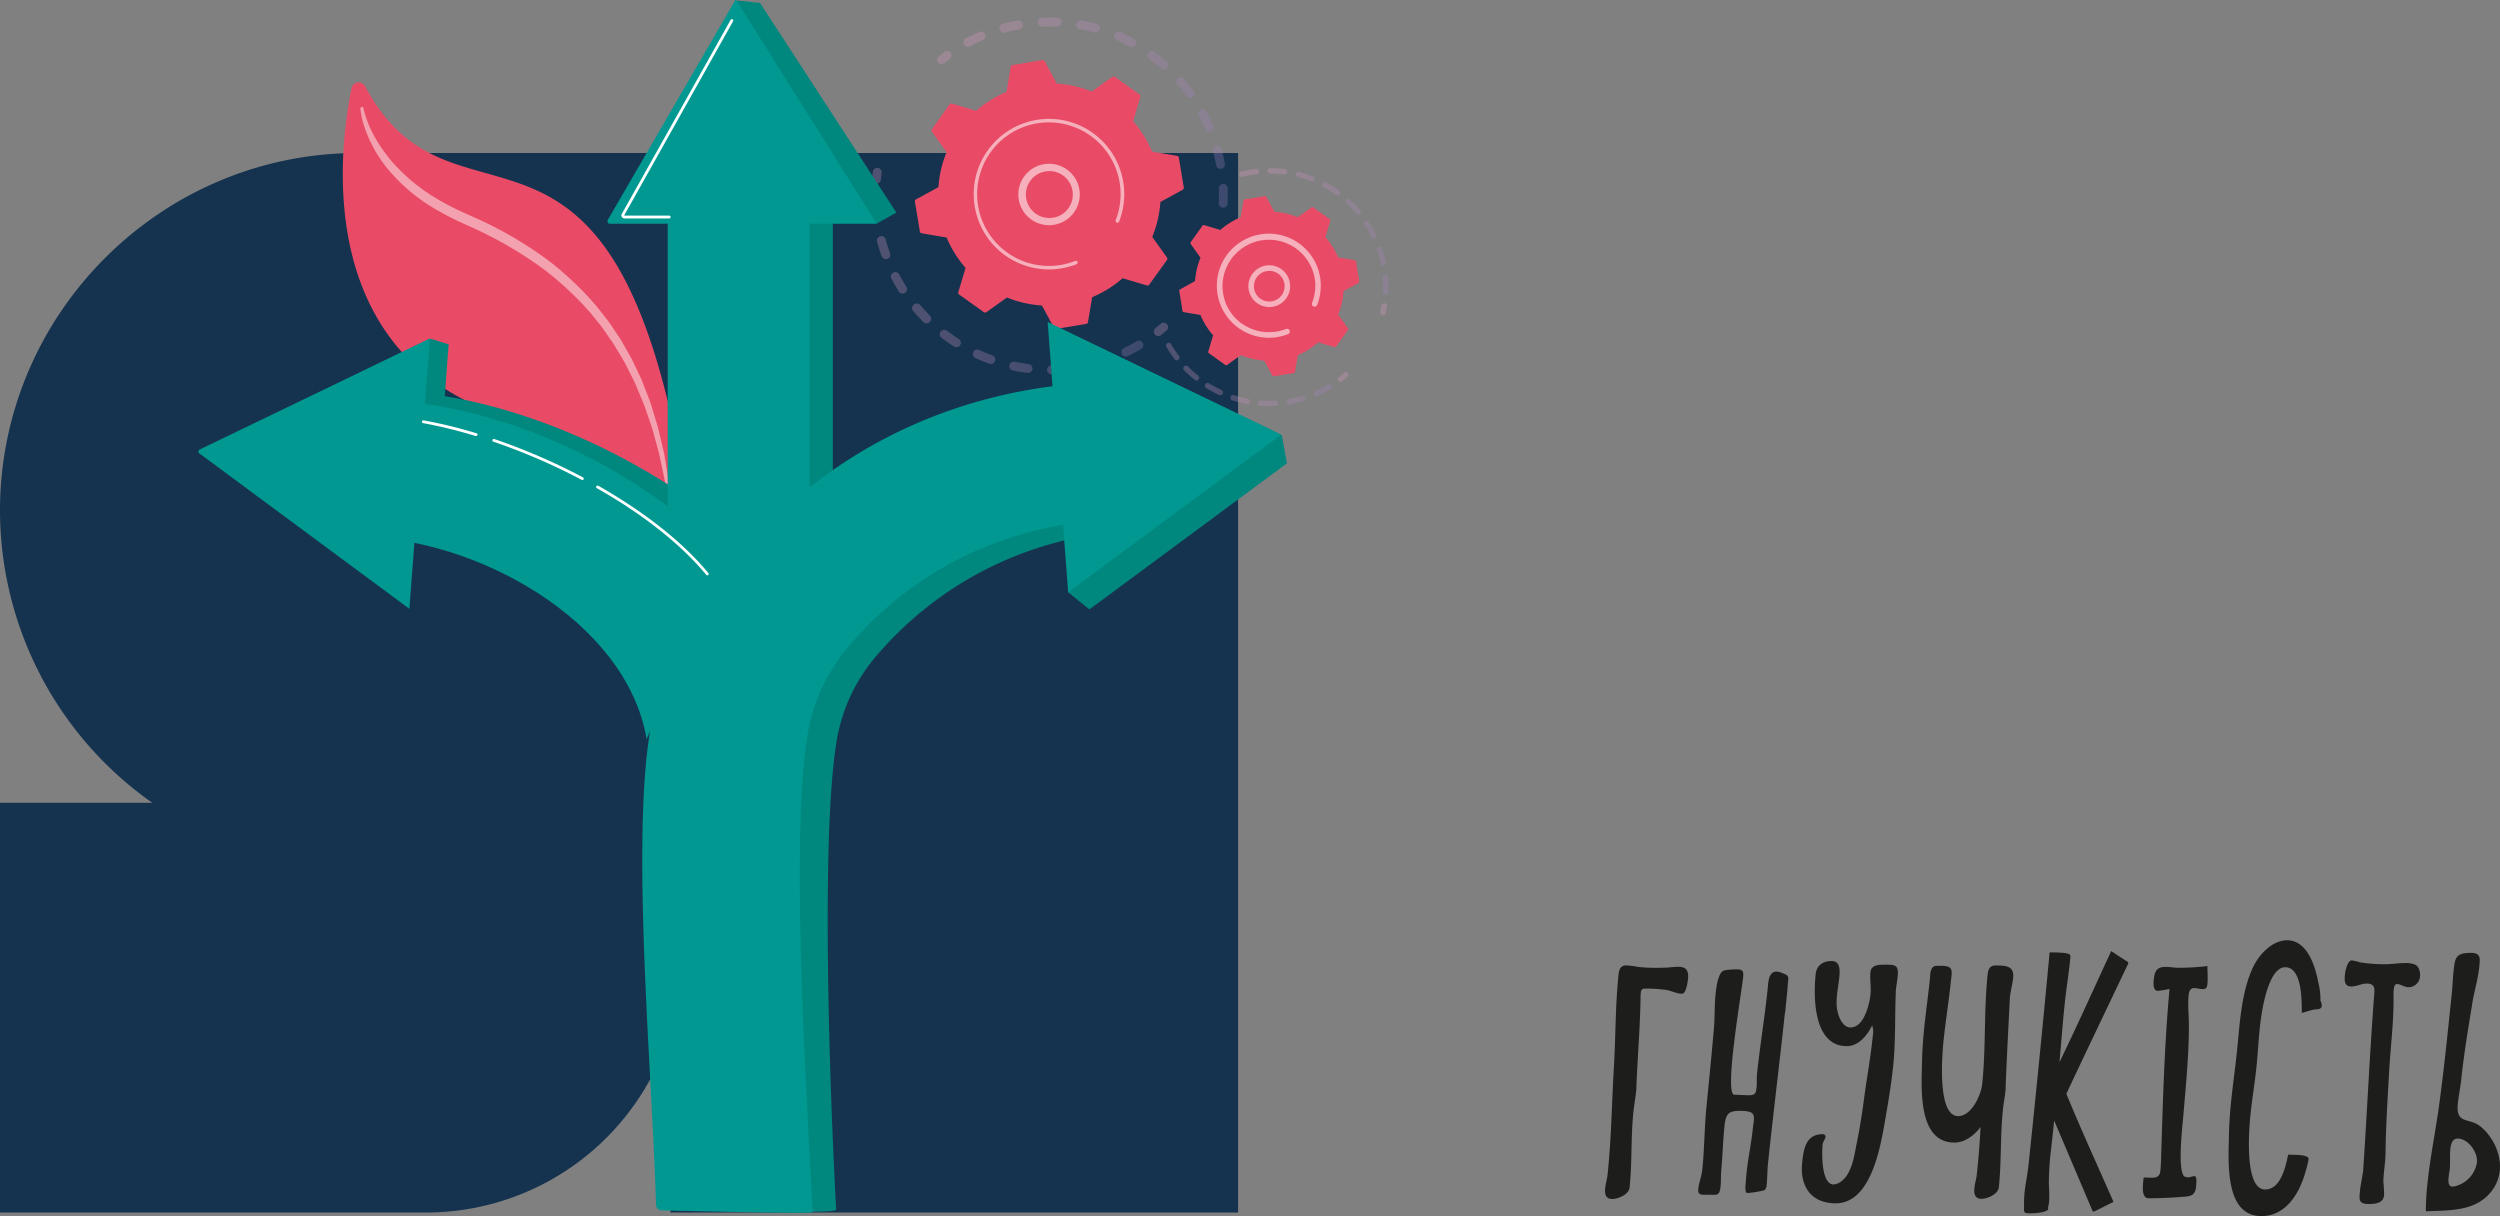 <svg xmlns="http://www.w3.org/2000/svg" xmlns:xlink="http://www.w3.org/1999/xlink" viewBox="0 0 777.41 378.16"><rect x="0" y="0" width="777.41" height="378.16" fill="#808080" stroke="none"/><defs><style>.cls-1{fill:#1d1d1b;}.cls-2{fill:#15334f;}.cls-3{fill:#e94b67;}.cls-11,.cls-18,.cls-4{fill:#fff;}.cls-4{opacity:0.47;}.cls-5{opacity:0.3;}.cls-6{fill:url(#linear-gradient);}.cls-7{fill:url(#linear-gradient-2);}.cls-8{fill:url(#linear-gradient-3);}.cls-9{fill:url(#linear-gradient-4);}.cls-10{fill:url(#linear-gradient-5);}.cls-11{opacity:0.56;}.cls-12{fill:url(#linear-gradient-6);}.cls-13{fill:url(#linear-gradient-7);}.cls-14{fill:url(#linear-gradient-8);}.cls-15{fill:url(#linear-gradient-9);}.cls-16{fill:#00877e;}.cls-17{fill:#009891;}</style><linearGradient id="linear-gradient" x1="-5606.73" y1="223.68" x2="-5527.53" y2="223.68" gradientTransform="matrix(-1, 0.06, 0.06, 1, -5229.49, 164.95)" gradientUnits="userSpaceOnUse"><stop offset="0" stop-color="#937db9"/><stop offset="1" stop-color="#da99c4"/></linearGradient><linearGradient id="linear-gradient-2" x1="-5523.68" y1="202.82" x2="-5519.06" y2="202.82" xlink:href="#linear-gradient"/><linearGradient id="linear-gradient-3" x1="-5499.68" y1="238.16" x2="-5496.51" y2="238.16" xlink:href="#linear-gradient"/><linearGradient id="linear-gradient-4" x1="-5577.4" y1="274.26" x2="-5495.83" y2="274.26" xlink:href="#linear-gradient"/><linearGradient id="linear-gradient-5" x1="-5585.53" y1="291.45" x2="-5580.96" y2="291.45" xlink:href="#linear-gradient"/><linearGradient id="linear-gradient-6" x1="-5653.83" y1="289.63" x2="-5651.58" y2="289.63" xlink:href="#linear-gradient"/><linearGradient id="linear-gradient-7" x1="-5654.75" y1="264.27" x2="-5610.51" y2="264.27" xlink:href="#linear-gradient"/><linearGradient id="linear-gradient-8" x1="-5635" y1="306.69" x2="-5584.51" y2="306.69" xlink:href="#linear-gradient"/><linearGradient id="linear-gradient-9" x1="-5640.55" y1="309.84" x2="-5637.1" y2="309.84" xlink:href="#linear-gradient"/></defs><g id="Шар_2" data-name="Шар 2"><g id="Шар_1-2" data-name="Шар 1"><path class="cls-1" d="M519.32,300.79c.89-.05,1.79-.15,2.68-.15,2.54,0,3.15,1.47,2.91,3.8-.09.88-.59,4.58-1.84,4.58-1.82,0-3.38-1-5.15-1.21a46,46,0,0,0-6.33-.39c-1,0-1.27.4-1.37,1.33-.08.74-.07,1.47-.08,2.2-.16,9-.93,18-1.28,27,0,.52,0,1-.1,1.55-.21,2.07-.6,4.14-.82,6.22-.83,7.88-.37,15.69-1.2,23.58-.22,2.14-3.54,3.54-5.36,3.54-2.16,0-2.41-1.62-2.22-3.43.15-1.4.6-2.78.74-4.18,1.2-11.36,1.32-22.69,2-34,.53-9.4.42-18.77,1.41-28.19.16-1.52.59-2.84,2.41-2.84a37.27,37.27,0,0,1,4,.51,51.49,51.49,0,0,0,5.42.25c1.42,0,2.84-.05,4.26-.13Z"/><path class="cls-1" d="M555.05,314.93c-1.67,15.63-3.63,31.26-5.27,46.88-.23,2.23-.18,4.47-.42,6.67a2.52,2.52,0,0,1-.62,1.62,31.67,31.67,0,0,1-5.37.89c-1,0-.48-3.34-.44-4,.31-5.27,1.56-10.62,2.07-15.49.46-4.4,1.53-6-3.64-6.06-3.44,0-4.65.44-5.09,4.55-.47,4.52-.59,9.16-1,13.71-.16,1.77-.06,3.52-.24,5.3-.33,3.09-1.2,2.51-4,2.51-1.62,0-3.15.33-2.93-1.78.2-1.94,1-3.8,1.23-5.79.69-6.54.67-13.06,1.3-19.61.79-8.07,1.61-16.14,2.31-24.2.33-3.74.17-7.45.57-11.2.17-1.61.66-6,2.28-7,.6-.38,3.42-.49,4.15-.49,1.88,0,2.33.41,2.12,2.39-.56,5.32-6,36.6-2.72,36.6,1.47,0,2.9.15,4.35.15,2,0,2.33-.4,2.54-2.42.15-1.44,0-2.86.15-4.29.93-8.77,2.38-17.55,3.3-26.33.18-1.66.17-5.41,2.68-5.41a4.89,4.89,0,0,1,1.78.42c2.39.95,2,1,1.8,3.64s-.47,5.21-.74,7.82l-.1.91Z"/><path class="cls-1" d="M589.52,308.5c-.32,7.78,0,15.53-.85,23.33-.54,5.18-1.39,10.34-2.29,15.5-1.41,8.07-4.15,26.86-15.54,26.86-7.65,0-11.21-5.31-10.43-12.65.43-4.1,1.06-8.85,6.42-8.85a.77.77,0,0,1,.84.78c-.09.84-.8,1.51-.89,2.36-.29,2.78-.43,12.49,3.41,12.49A4.63,4.63,0,0,0,573,367c3-2.63,3.66-7.92,4.37-11.48,1-4.81,1.72-9.64,2.37-14.47.83-6.24,2-12.48,2.6-18.73a6.94,6.94,0,0,0-.16-3.46c-1.54,3.11-4.21,6.45-7.91,6.45-10.19,0-10.46-14.77-9.66-22.37.3-2.85,2.38-4.1,5-4.1s2.57,2.94,2.36,4.91c-.31,3-1,6-.83,9,.15,2.34,1.45,6.75,4.31,6.75,4.21,0,5.89-7.22,6.21-10.32.25-2.36-.27-4.65,0-7,.21-2,2.46-2.19,4-2.19,3.51,0,4.86-.22,4.44,3.78-.17,1.58-.51,3.16-.59,4.74Z"/><path class="cls-1" d="M623.06,343.23h0c-1.16,8.7-.58,17.34-1.5,26-.22,2.14-3.55,3.55-5.37,3.55-2.15,0-2.4-1.62-2.21-3.43.15-1.4.6-2.78.74-4.18.52-4.91.92-9.82,1.17-14.73C614,353,611,355.3,607.77,355.3c-11.54,0-10.26-17.14-10.08-25.34.08-3.61.35-7.23.73-10.85.52-5,1.23-10,1.75-15a12.35,12.35,0,0,1,.21-2.1c.54-1.8,1.39-1.69,2.89-1.69,4.4,0,3.75,1.35,3.34,5.24-.63,6-1.6,12-2.23,18-.48,4.64-2,23.51,4.53,23.51,4.19,0,7.12-6.56,7.48-10,1.19-11.38.5-22.66,1.69-34,.16-1.52.59-2.84,2.42-2.84,3.14,0,5.91.07,5.52,3.81-.21,2-.79,4-1,6l-.06,1c-.44,9-.94,18-1.28,27,0,.51,0,1-.1,1.55-.13,1.25-.36,2.5-.53,3.74Z"/><path class="cls-1" d="M642.55,340.1c4.64,11.34,9.77,22.44,14.67,33.64-2,1-4,2-6,3l-.46-.05-12-28.26c-.25,2.82-.59,5.64-.89,8.46a93.28,93.28,0,0,0-.75,11.41,44.32,44.32,0,0,1,.08,5.53c-.06.57-.46,1.75-.26,2.24-.83,1.08-4.38,1.23-5.63,1.23-2.22,0-1.91-.43-1.9-2.24a38.93,38.93,0,0,1,.13-4c.32-3.07,1-6.13,1.3-9.2q3.45-32.85,6.52-65.69c1.17,0,5.77-.07,6.35.77.22.31,0,1.42,0,1.82-.47,4.52-1.21,9-1.68,13.56-.63,6-1.06,12-1.61,18,5.56-11.45,10.73-23,16.09-34.57,1.7,1.14,3.41,2.27,5.15,3.36l.19.44c-6.46,13.54-12.93,27.06-19.31,40.62Z"/><path class="cls-1" d="M679.14,365.74h0a2.53,2.53,0,0,0,1.32.37c.66,0,1.27-.38,1.93-.38.85,0,.6,2.18.54,2.74l0,.4c-.32,3.07-1.81,3.13-4.4,3.32-3.47.26-6.94.43-10.39.43-2.52,0-1.69-4.75-1.54-6.45h.8c1.77,0,4.11.6,4.39-2,.23-2.19.24-4.37.31-6.55.53-16.69,1-33.38,2.55-50.11a29,29,0,0,1-3.65.61c-1.49,0-1.38-2.3-1.26-3.36.26-2.55.75-4.09,3.69-4.09,1.36,0,2.67.27,4,.27a73,73,0,0,0,9-.53c0,1.86.18,3.7,0,5.57-.09.86-.29,1.59-1.34,1.59s-1.9-.31-2.88-.31c-1.23,0-1.52,1.29-1.62,2.23-.33,3.17.09,6.28.08,9.43,0,9.22-.94,18.5-1.71,27.75-.29,3.52-1.91,17.09.25,19.11Z"/><path class="cls-1" d="M711.51,359.05c1.23.11,6.54-.18,6.38,1.39a23.36,23.36,0,0,1-.77,3.26c-1.76,6.75-5.91,14.46-13.91,14.46-11.55,0-10.24-17.15-10.08-25.34.07-3.6.34-7.22.72-10.84.53-5,1.23-10,1.76-15,.87-8.3,1.28-18.33,5-26.2,1.89-4,6-8.39,10.58-8.39,6.3,0,8.74,8,9.69,13a22.1,22.1,0,0,1,.7,5.83,3,3,0,0,1,.4,1.58c-.12,1.19-1.44,1-2.21,1.13-1.28.19-2.75.75-4,1.05,0-3.71.13-14.2-5.14-14.2-5.57,0-7.49,14.8-7.89,18.61-.44,4.15-.63,8.31-1.07,12.47-.51,4.84-1.32,9.68-1.83,14.53-.48,4.57-2.05,23.5,4.53,23.5,4.95,0,6.4-7.29,7.16-10.84Z"/><path class="cls-1" d="M751.1,300h0c1.17.61,1.58,2.39,1.44,3.68A3.64,3.64,0,0,1,749.1,307c-1.44,0-2.7-1-3.65-1s-1,1.16-1.09,1.78a16.37,16.37,0,0,0-.06,2c.12,7.89-.94,15.81-1.38,23.73-.46,8.29-1,16.58-1.1,24.84,0,1.49-.15,3-.31,4.48s-.36,3.15-.37,4.72a38.38,38.38,0,0,1,.23,4.16c-.26,2.46-2.79,2.7-4.75,2.7-3.31,0-3-1.47-2.73-4.29.23-2.13.74-4.25,1-6.38l0-.27c1.19-17.76,2-35.53,3.33-53.29.16-2.15.7-4.33-2.23-4.33-1.6,0-3.2.91-4.82.91-2.12,0-2.16-1.8-2-3.51.1-1,.69-4.6,2.19-4.6a14.12,14.12,0,0,1,2.47.6,49.58,49.58,0,0,0,7.82.59c2.08,0,4.18-.37,6.26-.37a7.21,7.21,0,0,1,3.18.54Z"/><path class="cls-1" d="M771.2,350.16c3.86,3.09,6.7,8.64,6.14,13.94a12.38,12.38,0,0,1-2.08,5.65c-4.9,7.19-13.74,6.56-20.92,6.93a86.31,86.31,0,0,1,.52-8.77c.85-8.14,2.54-16.26,3.64-24.4,1.57-11.53,2.72-23.08,3.93-34.62.24-2.21.27-4.42.51-6.63.45-4.32.54-5.95,5.43-5.95,3.21,0,2.85,1.84,2.57,4.55-.4,3.78-1.56,7.47-2.16,11.22-1.26,7.81-2.59,15.64-3.41,23.46-.27,2.57-.81,5.11-1.08,7.66-.69,6.51,3.45,4.27,6.91,7Zm-6.78,18.4a9.08,9.08,0,0,0,5.82-7.07c.33-3.14-2.71-7.44-6-7.44-1.7,0-2.12,1.86-2.26,3.18-.23,2.11,0,4.19-.18,6.31-.14,1.35-1.25,5.46.81,5.46a5,5,0,0,0,1.79-.44Z"/><path class="cls-2" d="M111.2,47.58C50,47.58,0,97.61,0,158.78a111.25,111.25,0,0,0,47.35,90.86H0V377.05H132.74a79.37,79.37,0,0,0,75.72-56.45v56.45H385V47.58Z"/><path class="cls-3" d="M212.94,193.76c5.09,27.24,8.51,48.38,10.67,62.84a2,2,0,0,0,2.17,1.64h0a2.53,2.53,0,0,0,2.21-2.78c-3.93-35.89-12.28-103.57-23-140.71-24.48-85.23-66.67-41.33-91.47-87.94a2.26,2.26,0,0,0-4.2.6c-3.81,18.72-10.6,74.32,36.18,97.51C202.23,153,202.67,138.72,212.94,193.76Z"/><path class="cls-4" d="M113,33.67a34.2,34.2,0,0,0,3.52,8.9A49.29,49.29,0,0,0,122,50.39a58.26,58.26,0,0,0,14.86,12,92.44,92.44,0,0,0,8.62,4.32L150,68.73c1.5.71,3,1.49,4.45,2.23A117.08,117.08,0,0,1,171.3,81.6a98.27,98.27,0,0,1,14.36,13.82l3.08,3.93a24.18,24.18,0,0,1,1.44,2l1.39,2.07,1.39,2.07,1.24,2.16c.81,1.45,1.66,2.87,2.43,4.34l2.14,4.49c.34.76.75,1.48,1,2.27l.9,2.31c.59,1.54,1.22,3.08,1.75,4.64l1.45,4.75.72,2.36.57,2.41,1.13,4.82c.2.8.34,1.61.47,2.42l.4,2.44.79,4.87a.57.57,0,0,1-1.12.22v0l-1-4.79-.5-2.39c-.16-.8-.32-1.6-.55-2.38l-1.28-4.72-.64-2.35-.79-2.31-1.58-4.61c-.57-1.52-1.25-3-1.85-4.5l-.93-2.24c-.29-.76-.71-1.46-1.05-2.19l-2.18-4.35c-.78-1.41-1.64-2.78-2.46-4.18l-1.24-2.07-1.4-2-1.39-2c-.47-.65-.9-1.34-1.43-2l-3.06-3.74A99,99,0,0,0,169.44,84,119.82,119.82,0,0,0,153,73.75c-1.45-.72-2.88-1.48-4.34-2.17l-4.43-2A91.2,91.2,0,0,1,135.34,65a55.74,55.74,0,0,1-15.21-13,48.49,48.49,0,0,1-2.87-4.14A23.73,23.73,0,0,1,116,45.66c-.37-.76-.8-1.48-1.12-2.26a39,39,0,0,1-1.8-4.68,24.65,24.65,0,0,1-1-4.94.49.49,0,0,1,.44-.53.48.48,0,0,1,.52.37Z"/><g class="cls-5"><path class="cls-6" d="M380.34,64.59A1.4,1.4,0,0,1,379,63.14c.06-1.48.06-3,0-4.49a1.4,1.4,0,0,1,1.3-1.45h0a1.39,1.39,0,0,1,1.45,1.32c.07,1.58.07,3.17,0,4.74a1.4,1.4,0,0,1-1.3,1.33Zm-2.16-13.2c-.27-1.48-.6-3-1-4.39a1.38,1.38,0,1,1,2.67-.73c.42,1.51.77,3.07,1.05,4.62a1.38,1.38,0,0,1-1.11,1.61l-.17,0A1.38,1.38,0,0,1,378.18,51.39Zm-3.4-11.28c-.59-1.37-1.25-2.74-1.95-4a1.39,1.39,0,1,1,2.45-1.31c.74,1.38,1.43,2.82,2.05,4.26a1.39,1.39,0,0,1-.73,1.83,1.47,1.47,0,0,1-.46.11A1.4,1.4,0,0,1,374.78,40.11Zm-5.84-10.24c-.88-1.2-1.83-2.39-2.81-3.51a1.39,1.39,0,0,1,2.1-1.83c1,1.19,2,2.43,2.95,3.7a1.39,1.39,0,0,1-.3,1.94,1.36,1.36,0,0,1-.73.27A1.38,1.38,0,0,1,368.94,29.87Zm-8-8.68c-1.13-1-2.31-1.92-3.52-2.8a1.39,1.39,0,1,1,1.64-2.24c1.27.93,2.51,1.92,3.7,3a1.38,1.38,0,0,1,.13,2,1.38,1.38,0,0,1-1.95.13Zm-9.7-6.7c-1.32-.7-2.68-1.36-4-2a1.39,1.39,0,0,1,1.1-2.55c1.45.62,2.88,1.32,4.26,2.06a1.39,1.39,0,0,1-.57,2.61A1.41,1.41,0,0,1,351.27,14.49Zm-51.55-.64a1.39,1.39,0,0,1,.57-1.88c1.39-.74,2.82-1.43,4.27-2.05a1.39,1.39,0,0,1,1.09,2.56c-1.37.58-2.74,1.24-4,1.94a1.32,1.32,0,0,1-.57.16A1.4,1.4,0,0,1,299.72,13.85Zm40.62-3.73c-1.44-.4-2.91-.74-4.38-1a1.39,1.39,0,1,1,.5-2.73c1.55.28,3.1.64,4.61,1.06a1.39,1.39,0,0,1-.73,2.68Zm-29.49-1a1.4,1.4,0,0,1,1-1.71c1.52-.41,3.07-.76,4.62-1a1.39,1.39,0,0,1,.49,2.74c-1.47.26-2.95.59-4.39,1a1.28,1.28,0,0,1-.27.05A1.4,1.4,0,0,1,310.85,9.11Zm17.85-.82c-1.49-.07-3-.07-4.49,0a1.39,1.39,0,0,1-.15-2.78h0c1.57-.06,3.16-.06,4.73,0a1.39,1.39,0,0,1,0,2.78Z"/><path class="cls-7" d="M292.88,19.93a1.42,1.42,0,0,0,.77-.3c.57-.45,1.14-.89,1.73-1.31a1.39,1.39,0,0,0-1.64-2.24c-.61.44-1.22.91-1.81,1.38a1.38,1.38,0,0,0,.95,2.47Z"/></g><g class="cls-5"><path class="cls-8" d="M272.64,57.1a1.37,1.37,0,0,0,1.29-1.25c.07-.71.16-1.44.25-2.15a1.39,1.39,0,0,0-2.75-.38c-.1.75-.19,1.51-.26,2.26a1.39,1.39,0,0,0,1.25,1.52Z"/><path class="cls-9" d="M327.1,116.37a1.39,1.39,0,1,1,0-2.77c1.46,0,2.94-.11,4.42-.25a1.39,1.39,0,1,1,.27,2.76c-.64.06-1.28.12-1.92.16C328.92,116.32,328,116.36,327.1,116.37Zm10.44-2.53a1.39,1.39,0,0,1,1-1.67c1.44-.34,2.87-.75,4.26-1.2a1.39,1.39,0,1,1,.87,2.64c-1.47.48-3,.9-4.49,1.26a.85.85,0,0,1-.23,0A1.38,1.38,0,0,1,337.54,113.84Zm-18,2.12c-1.54-.19-3.08-.44-4.6-.76a1.39,1.39,0,0,1,.57-2.72c1.44.3,2.91.55,4.37.73a1.39,1.39,0,0,1-.08,2.76A1.13,1.13,0,0,1,319.55,116Zm29.31-5.84a1.38,1.38,0,0,1,.63-1.85c1.33-.65,2.63-1.36,3.89-2.11a1.39,1.39,0,1,1,1.43,2.38c-1.33.8-2.71,1.54-4.1,2.22a1.37,1.37,0,0,1-1.85-.64Zm-41.18,3c-1.45-.52-2.91-1.12-4.31-1.76a1.39,1.39,0,1,1,1.15-2.53c1.34.62,2.72,1.18,4.1,1.67a1.4,1.4,0,0,1-.38,2.7A1.52,1.52,0,0,1,307.68,113.14Zm-11-5.36c-1.31-.83-2.6-1.73-3.83-2.66a1.39,1.39,0,1,1,1.68-2.21c1.17.88,2.39,1.73,3.63,2.52a1.39,1.39,0,0,1,.43,1.92,1.39,1.39,0,0,1-1.91.43Zm-9.54-7.63c-1.09-1.09-2.15-2.24-3.15-3.42a1.38,1.38,0,0,1,.16-2,1.4,1.4,0,0,1,2,.16c1,1.12,2,2.22,3,3.26a1.39,1.39,0,1,1-2,2Zm-7.64-9.52c-.83-1.3-1.61-2.66-2.33-4a1.39,1.39,0,0,1,2.46-1.29c.68,1.3,1.43,2.59,2.22,3.84a1.38,1.38,0,0,1-.43,1.91,1.4,1.4,0,0,1-1.92-.43Zm-5.37-11c-.52-1.45-1-3-1.38-4.45a1.39,1.39,0,0,1,2.69-.71c.37,1.42.81,2.84,1.31,4.23A1.38,1.38,0,0,1,276,80.5a1.29,1.29,0,0,1-.38.08A1.4,1.4,0,0,1,274.17,79.66Zm-2.82-11.87c-.14-1.13-.25-2.28-.32-3.41q0-.61-.06-1.23a1.35,1.35,0,0,1,1.32-1.44A1.38,1.38,0,0,1,273.74,63l.06,1.17c.07,1.08.17,2.17.31,3.25A1.4,1.4,0,0,1,272.9,69h-.08A1.39,1.39,0,0,1,271.35,67.79Z"/><path class="cls-10" d="M360.27,104.5a1.29,1.29,0,0,0,.78-.3c.59-.47,1.18-1,1.75-1.46a1.39,1.39,0,0,0-1.83-2.09c-.54.47-1.1.94-1.66,1.39a1.38,1.38,0,0,0,1,2.46Z"/></g><path class="cls-3" d="M362.89,80.85a.65.65,0,0,0,0-.76l-4.58-6.43a34.31,34.31,0,0,0,2.53-10.86L367.79,59a.66.66,0,0,0,.33-.68L366.57,49a.65.65,0,0,0-.53-.53l-7.78-1.32a34.34,34.34,0,0,0-5.9-9.46l2.25-7.57a.65.65,0,0,0-.24-.71l-7.71-5.52a.65.65,0,0,0-.75,0l-6.44,4.58A34.32,34.32,0,0,0,328.62,26L324.86,19a.66.66,0,0,0-.68-.33l-9.35,1.55a.65.65,0,0,0-.53.53L313,28.55a34.64,34.64,0,0,0-9.46,5.9L296,32.2a.65.65,0,0,0-.71.24l-5.51,7.71a.65.65,0,0,0,0,.75l4.57,6.44a34.3,34.3,0,0,0-2.52,10.85L284.84,62a.66.66,0,0,0-.34.68L286.05,72a.66.66,0,0,0,.54.54l7.78,1.32a34.4,34.4,0,0,0,5.89,9.45L298,90.85a.65.65,0,0,0,.25.72l7.7,5.51a.65.65,0,0,0,.75,0l6.44-4.57A34.57,34.57,0,0,0,324,95l3.76,6.94a.62.62,0,0,0,.67.33l9.35-1.55a.63.63,0,0,0,.53-.53l1.32-7.78a34.46,34.46,0,0,0,9.46-5.89l7.57,2.25a.66.66,0,0,0,.71-.25Z"/><path class="cls-11" d="M325.52,70a9.55,9.55,0,1,1,1.4,0A9.37,9.37,0,0,1,325.52,70ZM321.6,54.92a7.3,7.3,0,1,0,5.32-1.7,8,8,0,0,0-1.09,0A7.24,7.24,0,0,0,321.6,54.92Z"/><path class="cls-11" d="M327.6,83.74a21.89,21.89,0,0,0,2.39-.28h0l.75-.13a24.78,24.78,0,0,0,3.61-1l0,0,.13-.05.26-.11a.54.54,0,0,0,.35-.55.55.55,0,0,0,0-.17.57.57,0,0,0-.73-.31A22.31,22.31,0,0,1,304.16,64a19.65,19.65,0,0,1-.26-2.28,22.31,22.31,0,0,1,18.61-23.37,22.33,22.33,0,0,1,25.65,18.36c.12.75.21,1.5.26,2.25a22.29,22.29,0,0,1-1.5,9.56.51.51,0,0,0,0,.24.54.54,0,0,0,.35.48.55.55,0,0,0,.72-.31,23.41,23.41,0,1,0-45.16-7.14q.07,1.2.27,2.4A23.41,23.41,0,0,0,327.6,83.74Z"/><g class="cls-5"><path class="cls-12" d="M430.09,98.1a.86.86,0,0,0,.78-.67c.16-.71.3-1.43.42-2.15a.86.86,0,0,0-.71-1,.85.85,0,0,0-1,.71c-.11.69-.25,1.38-.4,2a.85.85,0,0,0,.65,1A1,1,0,0,0,430.09,98.1Z"/><path class="cls-13" d="M430.86,91.56a.87.87,0,0,1-.83-.89c.05-1.19,0-2.41,0-3.6l-.06-.75a.86.86,0,0,1,.78-.93.89.89,0,0,1,.93.78l.06.79c.08,1.25.09,2.52.05,3.78a.86.86,0,0,1-.8.82ZM429.3,82a35.71,35.71,0,0,0-1.15-4.2.86.86,0,0,1,1.62-.56A37.35,37.35,0,0,1,431,81.66a.85.85,0,0,1-.66,1l-.13,0A.86.86,0,0,1,429.3,82Zm-2.81-8.23A37.27,37.27,0,0,0,424.34,70a.85.85,0,0,1,.25-1.18.86.86,0,0,1,1.19.25A37.85,37.85,0,0,1,428,73a.86.86,0,0,1-.4,1.15.72.72,0,0,1-.32.08A.85.85,0,0,1,426.49,73.78Zm-4.75-7.28a35.75,35.75,0,0,0-3-3.14.87.87,0,0,1-.05-1.22.85.85,0,0,1,1.21,0,35.08,35.08,0,0,1,3.16,3.29.86.86,0,0,1-.1,1.21.81.81,0,0,1-.5.2A.83.83,0,0,1,421.74,66.5Zm-6.38-5.9a34.57,34.57,0,0,0-3.69-2.32.86.86,0,0,1,.83-1.51,36.88,36.88,0,0,1,3.86,2.44.86.86,0,1,1-1,1.39Zm-7.63-4.17a33.2,33.2,0,0,0-4.13-1.35.86.86,0,0,1-.61-1,.84.84,0,0,1,1-.61,36.62,36.62,0,0,1,4.34,1.41.86.86,0,0,1-.26,1.66A1,1,0,0,1,407.73,56.43Zm-8.4-2.18A34.92,34.92,0,0,0,395,54a.86.86,0,0,1-.85-.86.88.88,0,0,1,.87-.86,38.35,38.35,0,0,1,4.55.31.87.87,0,0,1,.74,1,.85.85,0,0,1-.8.74Zm-14,.08a.85.85,0,0,1,.63-1,36.69,36.69,0,0,1,3.9-.73l.6-.08a.86.86,0,1,1,.2,1.7l-.57.07c-1.25.17-2.51.41-3.72.7l-.15,0A.87.87,0,0,1,385.31,54.33Z"/></g><g class="cls-5"><path class="cls-14" d="M396.57,126.27a37.33,37.33,0,0,1-4.49,0,.86.86,0,1,1,.12-1.71,36,36,0,0,0,4.28,0,.86.86,0,0,1,.9.82.85.85,0,0,1-.8.89Zm3.47-1.2a.85.85,0,0,1,.7-1,35.06,35.06,0,0,0,4.17-1,.87.87,0,0,1,1.07.58.85.85,0,0,1-.58,1.06,36.48,36.48,0,0,1-4.37,1h-.09A.86.86,0,0,1,400,125.07Zm-12.41.56a38,38,0,0,1-4.35-1.13.86.86,0,1,1,.53-1.63A36.64,36.64,0,0,0,388,124a.85.85,0,0,1-.11,1.69A.79.79,0,0,1,387.63,125.63Zm20.86-2.88a.85.85,0,0,1,.44-1.12,35.09,35.09,0,0,0,3.81-2,.86.86,0,1,1,.88,1.47,36,36,0,0,1-4,2.06,1,1,0,0,1-.29.07A.87.87,0,0,1,408.49,122.75Zm-29.38.1a36.69,36.69,0,0,1-3.95-2.14.86.86,0,1,1,.91-1.45,34.94,34.94,0,0,0,3.76,2,.86.86,0,0,1-.31,1.63A.74.74,0,0,1,379.11,122.85Zm-7.61-4.74a38,38,0,0,1-3.32-3,.86.86,0,0,1,1.23-1.2,34.83,34.83,0,0,0,3.17,2.89.85.85,0,0,1,.12,1.2.81.81,0,0,1-.61.32A.86.86,0,0,1,371.5,118.11Zm-6.25-6.42a35.81,35.81,0,0,1-2.5-3.74.86.86,0,1,1,1.48-.86,35,35,0,0,0,2.38,3.56.86.86,0,0,1-.16,1.2.82.82,0,0,1-.47.17A.86.86,0,0,1,365.25,111.69Z"/><path class="cls-15" d="M416.9,118.77a.84.84,0,0,0,.47-.17c.58-.45,1.15-.92,1.69-1.39a.85.85,0,0,0,.08-1.21.86.86,0,0,0-1.21-.09c-.51.46-1.06.9-1.61,1.33a.85.85,0,0,0,.58,1.53Z"/></g><path class="cls-3" d="M419.17,102.61a.44.44,0,0,0,0-.51l-3.06-4.3a22.9,22.9,0,0,0,1.69-7.27L422.45,88a.44.44,0,0,0,.22-.46l-1-6.25a.44.44,0,0,0-.35-.36l-5.21-.88a23.19,23.19,0,0,0-3.95-6.33l1.51-5.06a.44.44,0,0,0-.16-.48l-5.16-3.69a.42.42,0,0,0-.5,0l-4.31,3.06a23.11,23.11,0,0,0-7.26-1.69l-2.52-4.64a.41.41,0,0,0-.45-.22l-6.26,1a.44.44,0,0,0-.35.36l-.89,5.21a22.72,22.72,0,0,0-6.32,3.94l-5.07-1.51a.45.45,0,0,0-.48.17l-3.69,5.15a.47.47,0,0,0,0,.51l3.06,4.31a23.11,23.11,0,0,0-1.69,7.26L366.94,90a.42.42,0,0,0-.22.45l1,6.25a.46.46,0,0,0,.36.36l5.21.88a23.16,23.16,0,0,0,3.94,6.33l-1.5,5.06a.43.43,0,0,0,.16.48l5.16,3.69a.42.42,0,0,0,.5,0l4.31-3.06a23.11,23.11,0,0,0,7.26,1.69l2.52,4.65a.44.44,0,0,0,.45.22l6.25-1a.42.42,0,0,0,.36-.36l.88-5.2a22.89,22.89,0,0,0,6.33-4l5.07,1.51a.43.43,0,0,0,.47-.17Z"/><path class="cls-11" d="M394.16,95.45a6.49,6.49,0,1,1,4.72-1.51,6.36,6.36,0,0,1-3.76,1.52A6.15,6.15,0,0,1,394.16,95.45Zm-4.22-6.85a4.71,4.71,0,0,0,1.11,3.47,4.76,4.76,0,0,0,3.25,1.68h0a4.77,4.77,0,1,0,.79-9.51,4.11,4.11,0,0,0-.7,0A4.78,4.78,0,0,0,389.94,88.6Z"/><path class="cls-11" d="M395.6,105c.54,0,1.09-.1,1.63-.19a16.41,16.41,0,0,0,3.18-.86l.14-.06a.87.87,0,0,0,.54-.85,1.1,1.1,0,0,0-.06-.26.85.85,0,0,0-1.11-.48,15.2,15.2,0,0,1-3,.82h0l-.16,0a14.34,14.34,0,0,1-10.49-2.45l0,0-.08,0a14.35,14.35,0,0,1-5.84-9.38c-.08-.5-.14-1-.17-1.48a14.44,14.44,0,0,1,28.65-3.25A12.09,12.09,0,0,1,409,88a14.39,14.39,0,0,1-1,6.19.8.8,0,0,0-.06.37.84.84,0,0,0,.54.74.86.86,0,0,0,1.11-.48,16.08,16.08,0,0,0,1.09-6.93,15,15,0,0,0-.18-1.63,16.15,16.15,0,0,0-32.06,3.64,13.46,13.46,0,0,0,.19,1.65A16.18,16.18,0,0,0,395.6,105Z"/><path class="cls-16" d="M233.24,170.4c-27.66-26.23-74.46-48.93-115.52-49l-3.53,43c1.1,0,2.2-.05,3.31-.05,34.18,0,67.36,19.27,87.57,43.7,5.6-11.77,17.2-19.52,22.65-31.48Z"/><polygon class="cls-16" points="133.68 105.28 67.22 137.58 76.67 144.64 136.68 144.64 139.52 107.06 133.68 105.28"/><path class="cls-17" d="M133.68,105.28l-6.37,84.05L62,141a.73.73,0,0,1,.12-1.24Z"/><path class="cls-17" d="M201.08,229.83c6.18-14,17.66-42.33,27.54-53.82-28.11-29.86-72.84-52-117.09-52L108,167c1.1,0,2.21-.05,3.31-.05C147.38,167,194.79,192.75,201.08,229.83Z"/><path class="cls-18" d="M219.94,178.92a.41.41,0,0,1-.33-.16c-7.78-9.43-19.54-18.74-34-26.95a.43.43,0,0,1-.17-.59.44.44,0,0,1,.6-.17c14.55,8.26,26.39,17.65,34.23,27.15a.43.43,0,0,1-.06.62A.42.42,0,0,1,219.94,178.92Z"/><path class="cls-18" d="M181.09,149.27a.35.35,0,0,1-.2-.05,190.26,190.26,0,0,0-27.47-11.87.45.45,0,0,1-.28-.56.44.44,0,0,1,.56-.27,190.5,190.5,0,0,1,27.6,11.93.44.44,0,0,1,.18.59A.43.43,0,0,1,181.09,149.27Z"/><path class="cls-18" d="M148,135.58a.25.25,0,0,1-.12,0,145.39,145.39,0,0,0-16.32-4,.43.43,0,0,1-.35-.5.44.44,0,0,1,.51-.36,142.81,142.81,0,0,1,16.41,4,.43.43,0,0,1-.13.85Z"/><polygon class="cls-16" points="236.32 0.88 228.59 0.11 230.42 3.88 194.79 65.4 258.65 65.4 272.64 69.51 278.74 66.11 236.32 0.88"/><path class="cls-16" d="M215.53,59.82v79.12c7,5.7,7.83,28,14.17,35,7.05-6.86,20.45-21.35,29.28-26.61V59.82Z"/><path class="cls-17" d="M189.72,69.58h82.92L229,.1a.22.22,0,0,0-.38,0L189,68.39A.79.79,0,0,0,189.72,69.58Z"/><path class="cls-17" d="M207.63,64v93.43c7.9,5.7,13.9,13.85,20.24,20.8,7-6.87,15.31-20.93,23.91-26.36V64Z"/><path class="cls-18" d="M208.09,67.93H194.18a.95.95,0,0,1-.83-1.41l33.83-60.3a.44.44,0,1,1,.76.43L194.12,66.94a.07.07,0,0,0,.06.11h13.91a.44.44,0,0,1,0,.88Z"/><path class="cls-16" d="M357,122.78c-63.73.08-118.29,35.81-141.88,92.27h0v0c0,.05,0,.11-.06.15h0c-12.38,27.2-4.84,112.9-3.87,160.1,0,0,48.93,2.74,48.82.8-1.93-35.78-4.88-115.82.19-145.88a54.16,54.16,0,0,1,12-25.87,110.74,110.74,0,0,1,85-39.36c1.1,0,2.21,0,3.31,0Z"/><path class="cls-17" d="M348,119.8a1,1,0,0,0-1.05-1c-63.31.45-117.43,36.56-140.91,94h0L206,213h0C194,240,202.64,327,204,374.67a1.76,1.76,0,0,0,1.72,1.71c8.56.21,47.06,1.12,47,.59-2-39.1-6.94-115.9-1.61-148.4a56.43,56.43,0,0,1,12.21-26.84,110,110,0,0,1,84.84-39.88h2.17a1,1,0,0,0,1.05-1.13Z"/><polygon class="cls-16" points="400.02 144.21 400.18 144.09 398.61 135.39 398.46 135.32 398.43 135.16 398.27 135.23 334.03 104.25 338.46 162.68 337.34 163.19 332.16 184.18 338.76 189.49 340.4 188.27 340.4 188.3 399.96 144.25 400.02 144.21 400.02 144.21"/><polygon class="cls-17" points="325.78 100.13 332.16 184.18 398.43 135.16 325.78 100.13"/></g></g></svg>